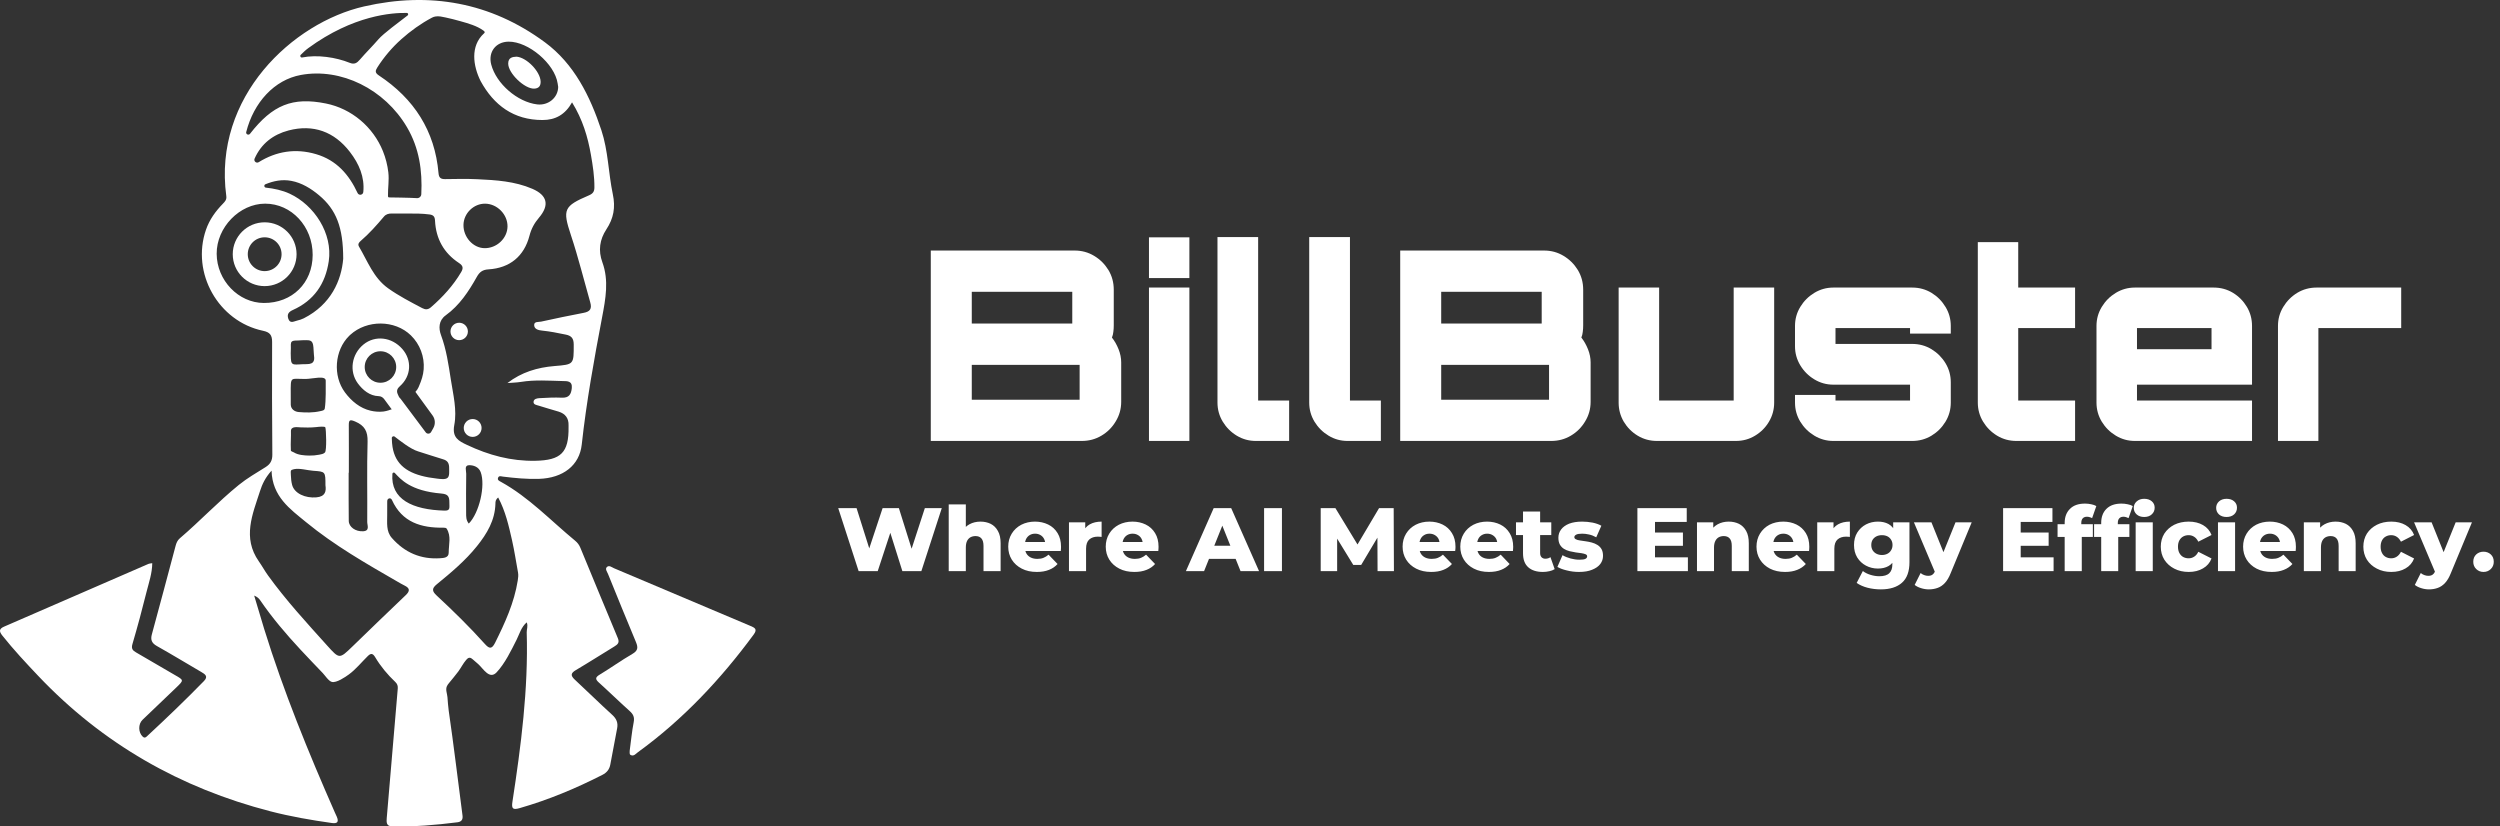 <svg width="121" height="40" viewBox="0 0 121 40" fill="none" xmlns="http://www.w3.org/2000/svg">
<rect x="0" y="0" width="121" height="40" fill="#333333" stroke="none"/>
<g clip-path="url(#clip0_2_1077)">
<path d="M29.632 34.599C29.017 34.041 28.426 33.456 27.817 32.892C27.604 32.693 27.626 32.578 27.874 32.431C28.5 32.062 29.112 31.669 29.732 31.292C29.89 31.195 29.996 31.109 29.905 30.891C29.293 29.432 28.693 27.97 28.088 26.508C28.033 26.375 27.952 26.265 27.837 26.171C26.657 25.199 25.603 24.07 24.246 23.322C24.169 23.28 24.063 23.239 24.106 23.125C24.15 23.009 24.254 23.057 24.342 23.068C24.922 23.139 25.501 23.195 26.087 23.177C27.257 23.139 28.046 22.523 28.156 21.52C28.383 19.445 28.754 17.394 29.144 15.344C29.311 14.464 29.477 13.575 29.155 12.696C28.945 12.123 29.026 11.592 29.347 11.103C29.698 10.569 29.798 10.045 29.659 9.393C29.444 8.37 29.44 7.305 29.106 6.3C28.557 4.648 27.791 3.092 26.37 2.044C23.748 0.112 20.797 -0.413 17.623 0.311C14.183 1.095 10.3 4.671 10.953 9.492C10.976 9.664 10.891 9.754 10.789 9.859C10.432 10.225 10.138 10.63 9.969 11.12C9.247 13.21 10.564 15.556 12.732 16.01C13.06 16.079 13.172 16.216 13.17 16.552C13.16 18.369 13.167 20.186 13.181 22.004C13.183 22.284 13.088 22.462 12.853 22.609C12.415 22.885 11.963 23.142 11.558 23.471C10.56 24.282 9.679 25.222 8.701 26.056C8.587 26.154 8.535 26.281 8.498 26.422C8.119 27.849 7.739 29.275 7.351 30.699C7.277 30.967 7.344 31.127 7.59 31.266C8.314 31.673 9.024 32.105 9.74 32.523C9.926 32.631 10.091 32.737 9.873 32.961C8.985 33.872 8.067 34.752 7.134 35.617C7.072 35.674 7.009 35.749 6.905 35.651C6.692 35.45 6.679 35.05 6.9 34.837C7.442 34.316 7.989 33.799 8.531 33.277C8.905 32.917 8.901 32.921 8.467 32.673C7.837 32.311 7.213 31.939 6.584 31.576C6.423 31.483 6.344 31.396 6.409 31.176C6.657 30.331 6.886 29.481 7.098 28.627C7.21 28.183 7.365 27.743 7.369 27.258C7.289 27.272 7.235 27.271 7.189 27.291C4.859 28.304 2.531 29.319 0.2 30.328C-0.07 30.444 -0.035 30.576 0.117 30.766C0.659 31.447 1.252 32.082 1.85 32.713C4.959 35.993 8.726 38.141 13.09 39.268C14.069 39.521 15.063 39.693 16.064 39.834C16.326 39.87 16.408 39.781 16.303 39.534C16.272 39.462 16.238 39.393 16.206 39.321C14.927 36.412 13.725 33.474 12.784 30.435C12.619 29.9 12.462 29.362 12.302 28.826C12.438 28.881 12.527 28.956 12.591 29.05C13.173 29.902 13.842 30.686 14.543 31.441C14.899 31.824 15.261 32.2 15.622 32.577C15.728 32.688 15.906 32.966 16.061 33.005C16.286 33.06 16.703 32.775 16.884 32.644C17.219 32.401 17.509 32.039 17.805 31.75C17.95 31.61 18.043 31.616 18.158 31.807C18.424 32.254 18.757 32.653 19.136 33.011C19.23 33.1 19.262 33.199 19.252 33.324C19.136 34.679 19.021 36.035 18.906 37.392C18.844 38.127 18.777 38.863 18.718 39.599C18.704 39.781 18.693 39.988 18.963 39.995C20.029 40.023 21.088 39.932 22.143 39.798C22.329 39.774 22.412 39.671 22.386 39.474C22.164 37.78 21.963 36.083 21.717 34.393C21.686 34.175 21.675 33.96 21.657 33.743C21.643 33.573 21.555 33.387 21.628 33.216C21.651 33.161 21.689 33.114 21.726 33.067C21.878 32.876 22.04 32.694 22.184 32.497C22.318 32.314 22.414 32.112 22.565 31.937C22.607 31.889 22.657 31.838 22.721 31.835C22.785 31.832 22.84 31.877 22.887 31.918C22.974 31.994 23.063 32.068 23.149 32.145C23.398 32.37 23.69 32.905 24.034 32.543C24.439 32.114 24.744 31.479 25.006 30.957C25.145 30.679 25.225 30.353 25.494 30.122C25.568 30.305 25.488 30.453 25.493 30.604C25.574 33.364 25.218 36.086 24.802 38.804C24.75 39.142 24.821 39.209 25.156 39.112C26.543 38.713 27.869 38.161 29.155 37.504C29.369 37.395 29.495 37.24 29.539 37.004C29.645 36.419 29.758 35.834 29.87 35.249C29.92 34.984 29.839 34.787 29.632 34.599ZM24.611 2.016C25.575 2.004 26.847 3.086 26.99 4.037C26.999 4.101 27.009 4.165 27.016 4.208C27.008 4.732 26.534 5.116 26 5.053C25.044 4.94 24.017 4.05 23.775 3.123C23.618 2.52 23.993 2.025 24.611 2.016ZM20.907 0.855C20.962 0.825 21.018 0.807 21.074 0.798C21.235 0.77 21.397 0.809 21.563 0.845C21.801 0.897 22.037 0.955 22.27 1.022C22.651 1.13 23.081 1.246 23.405 1.484C23.435 1.506 23.468 1.538 23.457 1.574C23.453 1.591 23.439 1.605 23.425 1.616C22.753 2.228 22.895 3.191 23.262 3.924C23.902 5.094 24.86 5.809 26.255 5.809C26.882 5.81 27.352 5.55 27.687 4.954C28.2 5.784 28.449 6.624 28.601 7.495C28.692 8.017 28.774 8.542 28.769 9.077C28.767 9.273 28.695 9.373 28.511 9.452C27.284 9.979 27.218 10.13 27.633 11.383C27.989 12.453 28.258 13.547 28.567 14.631C28.658 14.95 28.558 15.084 28.246 15.142C27.56 15.272 26.875 15.416 26.192 15.566C26.069 15.594 25.847 15.547 25.854 15.739C25.86 15.936 26.069 15.985 26.238 16.001C26.625 16.04 27.004 16.116 27.385 16.195C27.654 16.25 27.767 16.374 27.768 16.67C27.77 17.645 27.782 17.639 26.833 17.717C26.012 17.785 25.242 18.012 24.56 18.54C24.781 18.522 25.004 18.519 25.221 18.483C25.893 18.375 26.568 18.426 27.241 18.443C27.437 18.448 27.71 18.424 27.675 18.783C27.644 19.085 27.542 19.262 27.196 19.248C26.833 19.231 26.469 19.251 26.107 19.271C25.997 19.277 25.843 19.303 25.825 19.434C25.803 19.587 25.97 19.6 26.07 19.633C26.389 19.738 26.716 19.823 27.038 19.923C27.361 20.023 27.531 20.242 27.518 20.589C27.517 20.615 27.518 20.64 27.518 20.667C27.535 21.908 27.152 22.278 25.906 22.302C24.736 22.325 23.649 22.029 22.605 21.535C22.208 21.348 21.871 21.183 21.987 20.573C22.125 19.85 21.934 19.103 21.821 18.374C21.708 17.647 21.605 16.919 21.344 16.217C21.227 15.901 21.223 15.515 21.571 15.263C22.241 14.779 22.682 14.107 23.077 13.403C23.21 13.165 23.354 13.055 23.644 13.037C24.674 12.973 25.365 12.406 25.625 11.415C25.712 11.076 25.863 10.798 26.086 10.537C26.603 9.93 26.496 9.453 25.763 9.137C24.915 8.772 24.004 8.716 23.098 8.674C22.58 8.649 22.06 8.662 21.541 8.669C21.336 8.671 21.244 8.608 21.225 8.385C21.049 6.329 20.037 4.776 18.336 3.65C18.137 3.519 18.163 3.42 18.271 3.251C18.591 2.751 18.978 2.296 19.421 1.9C19.868 1.5 20.376 1.136 20.907 0.855ZM22.697 22.516C22.911 22.509 23.171 22.596 23.265 22.85C23.506 23.496 23.2 24.823 22.689 25.342C22.555 25.175 22.561 25.004 22.561 24.836C22.559 24.201 22.552 23.565 22.565 22.93C22.568 22.784 22.458 22.525 22.697 22.516ZM16.882 20.586C16.879 20.325 16.933 20.292 17.191 20.402C17.645 20.595 17.805 20.874 17.791 21.377C17.753 22.672 17.785 23.968 17.774 25.264C17.772 25.422 17.911 25.692 17.579 25.713C17.209 25.737 16.884 25.506 16.88 25.212C16.871 24.512 16.875 23.812 16.874 23.113C16.873 23.035 16.874 22.957 16.874 22.88H16.884C16.884 22.115 16.888 21.351 16.882 20.586ZM16.695 18.991C16.102 18.192 16.189 16.957 16.898 16.257C16.917 16.239 16.935 16.221 16.955 16.203C17.756 15.474 19.105 15.472 19.887 16.232C20.326 16.66 20.553 17.264 20.506 17.875C20.484 18.161 20.398 18.415 20.286 18.674C20.283 18.682 20.279 18.691 20.276 18.699C20.268 18.718 20.26 18.736 20.251 18.755C20.219 18.829 20.172 18.895 20.117 18.953L20.116 18.953L20.107 18.968L20.937 20.109C21.069 20.289 21.082 20.531 20.97 20.725L20.864 20.912C20.808 21.007 20.672 21.016 20.606 20.927L19.389 19.301C19.317 19.245 19.275 19.141 19.243 19.059C19.183 18.91 19.234 18.797 19.352 18.694C19.909 18.202 19.947 17.433 19.472 16.891C18.964 16.309 18.153 16.215 17.592 16.674C17.013 17.147 16.89 17.973 17.319 18.556C17.552 18.87 17.89 19.164 18.331 19.174C18.435 19.176 18.531 19.231 18.592 19.315L18.961 19.815C18.954 19.806 18.824 19.856 18.81 19.86C18.727 19.884 18.647 19.907 18.56 19.918C18.353 19.942 18.141 19.925 17.938 19.878C17.422 19.759 17.006 19.41 16.695 18.991ZM15.729 21.898C15.659 21.975 15.544 21.988 15.448 22.008C15.288 22.039 15.124 22.054 14.962 22.05C14.729 22.045 14.427 22.026 14.222 21.895C14.186 21.87 14.078 21.849 14.078 21.803C14.072 21.623 14.067 21.413 14.078 21.234C14.084 21.143 14.083 20.987 14.081 20.867C14.078 20.616 14.398 20.679 14.555 20.685C14.669 20.689 14.782 20.692 14.896 20.692C15.03 20.692 15.165 20.686 15.298 20.672C15.416 20.658 15.722 20.623 15.747 20.686C15.784 20.784 15.821 21.795 15.729 21.898ZM15.315 24.072C14.77 24.12 14.248 23.879 14.139 23.472C14.098 23.315 14.083 23.155 14.078 22.994C14.072 22.778 14.043 22.749 14.231 22.708C14.5 22.649 14.888 22.767 15.164 22.786C15.752 22.826 15.752 22.826 15.752 23.487C15.793 23.765 15.756 24.032 15.315 24.072ZM14.81 18.341C15.127 18.336 15.765 18.156 15.765 18.422C15.765 18.703 15.78 19.394 15.72 19.767C15.704 19.87 15.585 19.88 15.498 19.9C15.153 19.98 14.804 19.973 14.458 19.943C14.257 19.926 14.077 19.799 14.073 19.583C14.07 19.415 14.072 19.247 14.072 19.079C14.068 18.163 14.043 18.352 14.81 18.341ZM14.125 16.532C14.201 16.469 14.341 16.485 14.433 16.479C14.565 16.471 14.697 16.462 14.83 16.464C14.902 16.465 14.986 16.467 15.05 16.506C15.118 16.549 15.142 16.63 15.156 16.705C15.184 16.852 15.173 17.003 15.192 17.151C15.223 17.384 15.253 17.628 14.839 17.625C14.265 17.622 14.097 17.752 14.078 17.357C14.07 17.183 14.067 17.019 14.078 16.845C14.084 16.758 14.05 16.594 14.125 16.532ZM14.703 15.406C14.6 15.458 14.486 15.492 14.373 15.519C14.22 15.555 14.039 15.679 13.953 15.424C13.882 15.21 13.973 15.094 14.173 15.004C15.195 14.546 15.75 13.739 15.912 12.643C16.11 11.306 15.216 9.93 14.021 9.375C13.667 9.21 13.265 9.124 12.869 9.082C12.782 9.072 12.765 8.951 12.846 8.918C13.245 8.755 13.655 8.671 14.098 8.754C14.602 8.847 15.05 9.123 15.438 9.447C16.275 10.145 16.611 11.002 16.611 12.528C16.522 13.571 16.027 14.735 14.703 15.406ZM21.66 23.129C21.555 23.22 21.313 23.183 21.163 23.166C20.017 23.04 19.318 22.686 19.07 21.933C19.013 21.757 18.972 21.556 18.963 21.204C18.961 21.132 19.044 21.088 19.102 21.133C19.348 21.32 19.863 21.735 20.234 21.846C20.641 21.968 21.04 22.112 21.448 22.23C21.683 22.297 21.743 22.445 21.739 22.673C21.737 22.822 21.766 23.039 21.66 23.129ZM21.749 24.307C21.748 24.577 21.806 24.723 21.512 24.714C19.965 24.671 18.895 24.169 18.992 22.933C18.997 22.874 19.07 22.848 19.109 22.892C19.388 23.193 19.864 23.763 21.358 23.887C21.675 23.913 21.75 24.023 21.749 24.307ZM18.414 18.525C17.993 18.525 17.652 18.184 17.652 17.763C17.652 17.342 17.993 17.001 18.414 17.001C18.834 17.001 19.176 17.342 19.176 17.763C19.176 18.184 18.834 18.525 18.414 18.525ZM17.584 9.293C17.57 9.442 17.37 9.477 17.306 9.341C16.894 8.457 16.295 7.754 15.297 7.461C14.306 7.169 13.378 7.319 12.522 7.849C12.408 7.92 12.268 7.802 12.322 7.678C12.638 6.962 13.21 6.512 13.969 6.313C15.162 6.002 16.178 6.37 16.934 7.352C17.383 7.934 17.654 8.571 17.584 9.293ZM18.582 10.484C18.685 10.362 18.816 10.333 18.965 10.334C19.212 10.337 19.458 10.335 19.704 10.335C20.067 10.334 20.43 10.331 20.792 10.38C20.985 10.407 21.046 10.492 21.055 10.682C21.098 11.555 21.481 12.247 22.213 12.728C22.415 12.86 22.433 12.978 22.32 13.17C21.934 13.825 21.428 14.376 20.857 14.872C20.72 14.992 20.591 14.995 20.432 14.911C19.87 14.615 19.305 14.323 18.786 13.954C18.076 13.448 17.793 12.643 17.374 11.934C17.307 11.819 17.374 11.732 17.455 11.663C17.87 11.307 18.231 10.9 18.582 10.484ZM18.741 24.296C18.742 24.233 18.742 24.163 18.813 24.13C18.891 24.093 18.946 24.146 18.972 24.202C19.464 25.286 20.39 25.555 21.47 25.54C21.52 25.539 21.594 25.549 21.615 25.581C21.851 25.95 21.716 26.357 21.717 26.748C21.718 26.994 21.486 27.006 21.311 27.018C20.367 27.083 19.585 26.743 18.964 26.035C18.681 25.714 18.743 25.306 18.74 24.919C18.74 24.711 18.739 24.504 18.741 24.296ZM22.432 10.883C22.442 10.323 22.928 9.85 23.485 9.858C24.067 9.865 24.571 10.382 24.564 10.961C24.557 11.539 24.035 12.026 23.44 12.011C22.892 11.997 22.422 11.473 22.432 10.883ZM14.556 2.654C14.668 2.546 14.782 2.43 14.915 2.333C17.106 0.729 18.991 0.613 19.69 0.626C19.753 0.626 19.78 0.707 19.73 0.746C19.324 1.061 18.557 1.62 18.313 1.905C18.025 2.24 17.707 2.55 17.418 2.886C17.275 3.054 17.15 3.131 16.924 3.04C16.266 2.774 15.355 2.635 14.622 2.782C14.55 2.798 14.503 2.706 14.556 2.654ZM11.917 6.39C12.28 4.958 13.277 3.864 14.562 3.628C16.501 3.272 18.617 4.309 19.702 6.164C20.293 7.173 20.447 8.261 20.391 9.4C20.385 9.512 20.29 9.597 20.18 9.59C19.791 9.565 18.958 9.557 18.845 9.555C18.83 9.555 18.813 9.554 18.801 9.545C18.78 9.531 18.778 9.502 18.778 9.477C18.771 9.093 18.84 8.73 18.795 8.34C18.754 7.989 18.666 7.644 18.534 7.317C18.059 6.142 17.019 5.26 15.774 5.009C14.16 4.684 13.193 5.074 12.101 6.475L12.098 6.478C12.029 6.563 11.889 6.496 11.917 6.39ZM12.77 14.664C11.54 14.66 10.494 13.569 10.487 12.284C10.479 11.01 11.595 9.857 12.834 9.857C14.11 9.857 15.136 10.963 15.133 12.337C15.13 13.699 14.144 14.67 12.77 14.664ZM19.637 28.806C18.772 29.629 17.915 30.46 17.057 31.291C16.424 31.903 16.428 31.903 15.833 31.243C14.843 30.143 13.841 29.055 12.973 27.853C12.814 27.633 12.684 27.392 12.527 27.169C11.722 26.021 12.223 24.892 12.585 23.768C12.689 23.443 12.834 23.122 13.143 22.779C13.179 24.038 14.04 24.637 14.812 25.271C16.179 26.395 17.714 27.273 19.242 28.154C19.355 28.219 19.466 28.285 19.583 28.342C19.846 28.47 19.845 28.608 19.637 28.806ZM25.059 28.098C24.888 29.175 24.441 30.148 23.961 31.113C23.801 31.432 23.678 31.402 23.467 31.167C22.732 30.346 21.943 29.575 21.136 28.825C20.912 28.617 20.887 28.485 21.142 28.278C21.834 27.712 22.52 27.138 23.085 26.434C23.573 25.826 23.959 25.18 23.979 24.372C23.981 24.284 23.977 24.188 24.112 24.079C24.466 24.743 24.624 25.449 24.783 26.151C24.899 26.667 24.978 27.193 25.073 27.714C25.096 27.843 25.079 27.967 25.059 28.098Z" fill="white"/>
<path d="M36.308 30.289C34.11 29.363 31.915 28.431 29.718 27.503C29.606 27.456 29.476 27.332 29.366 27.453C29.281 27.547 29.384 27.673 29.426 27.776C29.875 28.88 30.322 29.985 30.783 31.084C30.89 31.341 30.876 31.494 30.608 31.649C30.071 31.961 29.564 32.327 29.032 32.648C28.806 32.783 28.802 32.871 28.992 33.041C29.493 33.492 29.974 33.965 30.477 34.415C30.649 34.569 30.718 34.713 30.671 34.953C30.582 35.41 30.54 35.875 30.477 36.337C30.483 36.411 30.448 36.51 30.533 36.547C30.682 36.613 30.772 36.482 30.871 36.41C33.055 34.826 34.877 32.885 36.473 30.719C36.679 30.443 36.526 30.382 36.308 30.289Z" fill="white"/>
<path d="M25.853 4.29C26.087 4.281 26.176 4.148 26.166 3.936C26.142 3.457 25.498 2.789 25.007 2.743C24.802 2.75 24.599 2.787 24.597 3.074C24.593 3.543 25.388 4.306 25.853 4.29Z" fill="white"/>
<path d="M22.646 16.043C22.646 15.81 22.457 15.621 22.224 15.621C21.991 15.621 21.803 15.81 21.803 16.043C21.803 16.275 21.991 16.464 22.224 16.464C22.457 16.464 22.646 16.275 22.646 16.043Z" fill="white"/>
<path d="M22.877 21.146C23.116 21.146 23.309 20.952 23.309 20.714C23.309 20.475 23.116 20.281 22.877 20.281C22.638 20.281 22.445 20.475 22.445 20.714C22.445 20.952 22.638 21.146 22.877 21.146Z" fill="white"/>
<path d="M12.809 10.76C11.957 10.76 11.265 11.451 11.265 12.304C11.265 13.157 11.957 13.848 12.809 13.848C13.662 13.848 14.354 13.157 14.354 12.304C14.354 11.451 13.662 10.76 12.809 10.76ZM12.809 13.122C12.358 13.122 11.992 12.756 11.992 12.304C11.992 11.852 12.358 11.486 12.809 11.486C13.262 11.486 13.628 11.852 13.628 12.304C13.628 12.756 13.262 13.122 12.809 13.122Z" fill="white"/>
</g>
<g clip-path="url(#clip1_2_1077)">
<path d="M42.482 27.642H41.558L40.57 24.594H41.458L42.29 27.234H41.842L42.718 24.594H43.506L44.334 27.234H43.902L44.762 24.594H45.582L44.594 27.642H43.674L42.97 25.402H43.218L42.482 27.642ZM46.746 27.642H45.918V24.414H46.746V25.954L46.554 25.758C46.642 25.587 46.765 25.459 46.922 25.374C47.08 25.289 47.257 25.246 47.454 25.246C47.636 25.246 47.801 25.282 47.95 25.354C48.097 25.429 48.213 25.543 48.298 25.698C48.386 25.85 48.43 26.049 48.43 26.294V27.642H47.602V26.426C47.602 26.258 47.568 26.135 47.498 26.058C47.432 25.983 47.337 25.946 47.214 25.946C47.126 25.946 47.046 25.965 46.974 26.002C46.902 26.042 46.846 26.102 46.806 26.182C46.766 26.265 46.746 26.371 46.746 26.502V27.642ZM50.182 27.682C49.902 27.682 49.66 27.629 49.454 27.522C49.246 27.415 49.085 27.27 48.97 27.086C48.856 26.902 48.798 26.693 48.798 26.458C48.798 26.223 48.854 26.014 48.966 25.83C49.078 25.646 49.233 25.502 49.43 25.398C49.628 25.297 49.849 25.246 50.094 25.246C50.326 25.246 50.538 25.293 50.73 25.386C50.922 25.479 51.074 25.618 51.186 25.802C51.298 25.983 51.354 26.205 51.354 26.466C51.354 26.495 51.353 26.529 51.35 26.566C51.348 26.603 51.345 26.638 51.342 26.67H49.478V26.234H50.902L50.59 26.358C50.593 26.251 50.573 26.158 50.53 26.078C50.49 26.001 50.433 25.941 50.358 25.898C50.284 25.853 50.197 25.83 50.098 25.83C50 25.83 49.913 25.853 49.838 25.898C49.766 25.941 49.709 26.002 49.666 26.082C49.626 26.162 49.606 26.255 49.606 26.362V26.49C49.606 26.605 49.63 26.705 49.678 26.79C49.726 26.873 49.796 26.937 49.886 26.982C49.977 27.027 50.084 27.05 50.206 27.05C50.324 27.05 50.424 27.033 50.506 26.998C50.589 26.966 50.67 26.915 50.75 26.846L51.186 27.298C51.074 27.423 50.936 27.518 50.77 27.582C50.605 27.649 50.409 27.682 50.182 27.682ZM52.566 27.642H51.738V25.282H52.526V25.97L52.41 25.774C52.48 25.598 52.592 25.466 52.746 25.378C52.904 25.29 53.094 25.246 53.318 25.246V25.986C53.281 25.981 53.248 25.978 53.218 25.978C53.192 25.975 53.162 25.974 53.13 25.974C52.962 25.974 52.826 26.019 52.722 26.11C52.618 26.203 52.566 26.353 52.566 26.558V27.642ZM54.902 27.682C54.622 27.682 54.38 27.629 54.174 27.522C53.966 27.415 53.805 27.27 53.69 27.086C53.576 26.902 53.518 26.693 53.518 26.458C53.518 26.223 53.574 26.014 53.686 25.83C53.798 25.646 53.953 25.502 54.15 25.398C54.348 25.297 54.569 25.246 54.814 25.246C55.046 25.246 55.258 25.293 55.45 25.386C55.642 25.479 55.794 25.618 55.906 25.802C56.018 25.983 56.074 26.205 56.074 26.466C56.074 26.495 56.073 26.529 56.07 26.566C56.068 26.603 56.065 26.638 56.062 26.67H54.198V26.234H55.622L55.31 26.358C55.313 26.251 55.293 26.158 55.25 26.078C55.21 26.001 55.153 25.941 55.078 25.898C55.004 25.853 54.917 25.83 54.818 25.83C54.72 25.83 54.633 25.853 54.558 25.898C54.486 25.941 54.429 26.002 54.386 26.082C54.346 26.162 54.326 26.255 54.326 26.362V26.49C54.326 26.605 54.35 26.705 54.398 26.79C54.446 26.873 54.516 26.937 54.606 26.982C54.697 27.027 54.804 27.05 54.926 27.05C55.044 27.05 55.144 27.033 55.226 26.998C55.309 26.966 55.39 26.915 55.47 26.846L55.906 27.298C55.794 27.423 55.656 27.518 55.49 27.582C55.325 27.649 55.129 27.682 54.902 27.682ZM58.278 27.642H57.398L58.742 24.594H59.59L60.938 27.642H60.042L58.99 25.018H59.33L58.278 27.642ZM60.066 27.05H58.134L58.354 26.414H59.842L60.066 27.05ZM62.046 27.642H61.182V24.594H62.046V27.642ZM64.718 27.642H63.922V24.594H64.634L65.894 26.666H65.518L66.746 24.594H67.454L67.466 27.642H66.674L66.666 25.802H66.798L65.882 27.342H65.498L64.554 25.802H64.718V27.642ZM69.27 27.682C68.993 27.682 68.75 27.629 68.542 27.522C68.334 27.415 68.173 27.27 68.058 27.086C67.944 26.902 67.886 26.693 67.886 26.458C67.886 26.223 67.942 26.014 68.054 25.83C68.166 25.646 68.321 25.502 68.518 25.398C68.716 25.297 68.937 25.246 69.182 25.246C69.414 25.246 69.626 25.293 69.818 25.386C70.01 25.479 70.162 25.618 70.274 25.802C70.389 25.983 70.446 26.205 70.446 26.466C70.446 26.495 70.445 26.529 70.442 26.566C70.437 26.603 70.433 26.638 70.43 26.67H68.566V26.234H69.99L69.678 26.358C69.681 26.251 69.662 26.158 69.622 26.078C69.58 26.001 69.521 25.941 69.446 25.898C69.372 25.853 69.285 25.83 69.186 25.83C69.088 25.83 69.002 25.853 68.93 25.898C68.856 25.941 68.798 26.002 68.758 26.082C68.716 26.162 68.694 26.255 68.694 26.362V26.49C68.694 26.605 68.718 26.705 68.766 26.79C68.814 26.873 68.884 26.937 68.974 26.982C69.065 27.027 69.172 27.05 69.294 27.05C69.412 27.05 69.512 27.033 69.594 26.998C69.677 26.966 69.758 26.915 69.838 26.846L70.274 27.298C70.162 27.423 70.024 27.518 69.858 27.582C69.693 27.649 69.497 27.682 69.27 27.682ZM72.062 27.682C71.785 27.682 71.542 27.629 71.334 27.522C71.126 27.415 70.965 27.27 70.85 27.086C70.736 26.902 70.678 26.693 70.678 26.458C70.678 26.223 70.734 26.014 70.846 25.83C70.958 25.646 71.113 25.502 71.31 25.398C71.508 25.297 71.729 25.246 71.974 25.246C72.206 25.246 72.418 25.293 72.61 25.386C72.802 25.479 72.954 25.618 73.066 25.802C73.181 25.983 73.238 26.205 73.238 26.466C73.238 26.495 73.237 26.529 73.234 26.566C73.232 26.603 73.229 26.638 73.226 26.67H71.358V26.234H72.786L72.47 26.358C72.473 26.251 72.454 26.158 72.414 26.078C72.372 26.001 72.313 25.941 72.238 25.898C72.164 25.853 72.077 25.83 71.978 25.83C71.882 25.83 71.797 25.853 71.722 25.898C71.648 25.941 71.59 26.002 71.55 26.082C71.51 26.162 71.49 26.255 71.49 26.362V26.49C71.49 26.605 71.514 26.705 71.562 26.79C71.608 26.873 71.676 26.937 71.766 26.982C71.857 27.027 71.965 27.05 72.09 27.05C72.205 27.05 72.304 27.033 72.386 26.998C72.469 26.966 72.552 26.915 72.634 26.846L73.066 27.298C72.954 27.423 72.816 27.518 72.65 27.582C72.485 27.649 72.289 27.682 72.062 27.682ZM74.674 27.682C74.373 27.682 74.138 27.607 73.97 27.458C73.8 27.309 73.714 27.082 73.714 26.778V24.758H74.542V26.77C74.542 26.855 74.565 26.922 74.61 26.97C74.658 27.018 74.718 27.042 74.79 27.042C74.889 27.042 74.973 27.017 75.042 26.966L75.246 27.546C75.177 27.591 75.092 27.625 74.99 27.646C74.889 27.67 74.784 27.682 74.674 27.682ZM75.082 25.898H73.374V25.282H75.082V25.898ZM76.422 27.682C76.222 27.682 76.028 27.658 75.838 27.61C75.646 27.565 75.493 27.507 75.378 27.438L75.626 26.87C75.736 26.937 75.865 26.99 76.014 27.03C76.161 27.07 76.305 27.09 76.446 27.09C76.588 27.09 76.685 27.075 76.738 27.046C76.792 27.017 76.818 26.977 76.818 26.926C76.818 26.881 76.793 26.847 76.742 26.826C76.692 26.805 76.625 26.787 76.542 26.774C76.46 26.763 76.369 26.751 76.27 26.738C76.172 26.722 76.072 26.702 75.97 26.678C75.872 26.654 75.781 26.617 75.698 26.566C75.616 26.515 75.549 26.446 75.498 26.358C75.45 26.27 75.426 26.159 75.426 26.026C75.426 25.877 75.47 25.743 75.558 25.626C75.646 25.509 75.776 25.415 75.946 25.346C76.12 25.279 76.329 25.246 76.574 25.246C76.74 25.246 76.908 25.262 77.078 25.294C77.246 25.329 77.389 25.379 77.506 25.446L77.258 26.006C77.141 25.939 77.025 25.894 76.91 25.87C76.793 25.843 76.682 25.83 76.578 25.83C76.44 25.83 76.342 25.846 76.286 25.878C76.228 25.91 76.198 25.95 76.198 25.998C76.198 26.043 76.224 26.078 76.274 26.102C76.322 26.129 76.388 26.147 76.47 26.158C76.553 26.171 76.644 26.185 76.742 26.198C76.841 26.211 76.941 26.231 77.042 26.258C77.141 26.285 77.232 26.323 77.314 26.374C77.397 26.425 77.464 26.493 77.514 26.578C77.562 26.663 77.586 26.773 77.586 26.906C77.586 27.05 77.542 27.181 77.454 27.298C77.366 27.413 77.236 27.505 77.062 27.574C76.892 27.646 76.678 27.682 76.422 27.682ZM81.694 27.642H79.25V24.594H81.638V25.262H80.102V26.974H81.694V27.642ZM81.454 26.418H80.042V25.774H81.454V26.418ZM82.958 27.642H82.134V25.282H82.922V25.954L82.77 25.758C82.858 25.587 82.981 25.459 83.138 25.374C83.296 25.289 83.473 25.246 83.67 25.246C83.852 25.246 84.017 25.282 84.166 25.354C84.313 25.429 84.429 25.543 84.514 25.698C84.6 25.85 84.642 26.049 84.642 26.294V27.642H83.818V26.426C83.818 26.258 83.784 26.135 83.714 26.058C83.648 25.983 83.553 25.946 83.43 25.946C83.342 25.946 83.262 25.965 83.19 26.002C83.118 26.042 83.062 26.102 83.022 26.182C82.98 26.265 82.958 26.371 82.958 26.502V27.642ZM86.398 27.682C86.118 27.682 85.874 27.629 85.666 27.522C85.461 27.415 85.301 27.27 85.186 27.086C85.072 26.902 85.014 26.693 85.014 26.458C85.014 26.223 85.07 26.014 85.182 25.83C85.294 25.646 85.448 25.502 85.642 25.398C85.84 25.297 86.062 25.246 86.31 25.246C86.542 25.246 86.754 25.293 86.946 25.386C87.136 25.479 87.288 25.618 87.402 25.802C87.514 25.983 87.57 26.205 87.57 26.466C87.57 26.495 87.569 26.529 87.566 26.566C87.564 26.603 87.561 26.638 87.558 26.67H85.69V26.234H87.118L86.806 26.358C86.809 26.251 86.789 26.158 86.746 26.078C86.704 26.001 86.646 25.941 86.574 25.898C86.5 25.853 86.413 25.83 86.314 25.83C86.216 25.83 86.129 25.853 86.054 25.898C85.982 25.941 85.925 26.002 85.882 26.082C85.842 26.162 85.822 26.255 85.822 26.362V26.49C85.822 26.605 85.846 26.705 85.894 26.79C85.942 26.873 86.012 26.937 86.102 26.982C86.19 27.027 86.297 27.05 86.422 27.05C86.54 27.05 86.64 27.033 86.722 26.998C86.805 26.966 86.886 26.915 86.966 26.846L87.402 27.298C87.288 27.423 87.148 27.518 86.982 27.582C86.817 27.649 86.622 27.682 86.398 27.682ZM88.782 27.642H87.954V25.282H88.742V25.97L88.622 25.774C88.694 25.598 88.808 25.466 88.962 25.378C89.12 25.29 89.31 25.246 89.534 25.246V25.986C89.497 25.981 89.464 25.978 89.434 25.978C89.408 25.975 89.378 25.974 89.346 25.974C89.178 25.974 89.042 26.019 88.938 26.11C88.834 26.203 88.782 26.353 88.782 26.558V27.642ZM91.034 28.526C90.808 28.526 90.592 28.499 90.386 28.446C90.184 28.393 90.009 28.315 89.862 28.214L90.162 27.638C90.261 27.715 90.384 27.777 90.53 27.822C90.677 27.867 90.82 27.89 90.958 27.89C91.182 27.89 91.344 27.841 91.442 27.742C91.541 27.646 91.59 27.505 91.59 27.318V27.042L91.634 26.378L91.63 25.714V25.282H92.418V27.21C92.418 27.658 92.298 27.989 92.058 28.202C91.816 28.418 91.474 28.526 91.034 28.526ZM90.89 27.518C90.682 27.518 90.49 27.471 90.314 27.378C90.138 27.285 89.997 27.153 89.89 26.982C89.786 26.811 89.734 26.61 89.734 26.378C89.734 26.146 89.786 25.946 89.89 25.778C89.997 25.607 90.138 25.475 90.314 25.382C90.49 25.291 90.682 25.246 90.89 25.246C91.09 25.246 91.261 25.285 91.402 25.362C91.546 25.442 91.654 25.566 91.726 25.734C91.801 25.902 91.838 26.117 91.838 26.378C91.838 26.639 91.801 26.854 91.726 27.022C91.654 27.19 91.546 27.315 91.402 27.398C91.261 27.478 91.09 27.518 90.89 27.518ZM91.086 26.862C91.185 26.862 91.273 26.842 91.35 26.802C91.428 26.762 91.488 26.705 91.53 26.63C91.576 26.558 91.598 26.474 91.598 26.378C91.598 26.282 91.576 26.198 91.53 26.126C91.488 26.054 91.428 25.998 91.35 25.958C91.273 25.921 91.185 25.902 91.086 25.902C90.988 25.902 90.9 25.921 90.822 25.958C90.742 25.998 90.68 26.054 90.634 26.126C90.592 26.198 90.57 26.282 90.57 26.378C90.57 26.474 90.592 26.558 90.634 26.63C90.68 26.705 90.742 26.762 90.822 26.802C90.9 26.842 90.988 26.862 91.086 26.862ZM93.354 28.526C93.229 28.526 93.104 28.506 92.978 28.466C92.85 28.426 92.748 28.374 92.67 28.31L92.958 27.734C93.006 27.777 93.064 27.81 93.13 27.834C93.194 27.858 93.258 27.87 93.322 27.87C93.413 27.87 93.484 27.85 93.534 27.81C93.588 27.77 93.633 27.706 93.67 27.618L93.778 27.346L93.846 27.262L94.646 25.282H95.43L94.414 27.738C94.334 27.941 94.241 28.099 94.134 28.214C94.028 28.329 93.91 28.409 93.782 28.454C93.652 28.502 93.509 28.526 93.354 28.526ZM94.25 27.19L93.674 27.742L92.634 25.282H93.482L94.25 27.19ZM99.394 27.642H96.95V24.594H99.338V25.262H97.802V26.974H99.394V27.642ZM99.154 26.418H97.742V25.774H99.154V26.418ZM100.758 27.642H99.93V25.31C99.93 25.025 100.016 24.798 100.186 24.63C100.354 24.459 100.597 24.374 100.914 24.374C101.016 24.374 101.116 24.385 101.214 24.406C101.313 24.425 101.396 24.454 101.462 24.494L101.258 25.078C101.224 25.059 101.184 25.043 101.138 25.03C101.096 25.017 101.053 25.01 101.01 25.01C100.922 25.01 100.854 25.035 100.806 25.086C100.758 25.137 100.734 25.214 100.734 25.318V25.486L100.758 25.83V27.642ZM101.294 25.986H99.586V25.37H101.294V25.986ZM102.522 27.642H101.698V25.31C101.698 25.025 101.782 24.798 101.95 24.63C102.121 24.459 102.364 24.374 102.678 24.374C102.78 24.374 102.88 24.385 102.978 24.406C103.077 24.425 103.16 24.454 103.226 24.494L103.022 25.078C102.988 25.059 102.949 25.043 102.906 25.03C102.864 25.017 102.82 25.01 102.774 25.01C102.689 25.01 102.622 25.035 102.574 25.086C102.526 25.137 102.502 25.214 102.502 25.318V25.486L102.522 25.83V27.642ZM103.062 25.986H101.354V25.37H103.062V25.986ZM104.194 27.642H103.366V25.282H104.194V27.642ZM103.778 25.022C103.629 25.022 103.508 24.981 103.414 24.898C103.321 24.813 103.274 24.707 103.274 24.582C103.274 24.457 103.321 24.353 103.414 24.27C103.508 24.185 103.629 24.142 103.778 24.142C103.93 24.142 104.053 24.182 104.146 24.262C104.24 24.342 104.286 24.445 104.286 24.57C104.286 24.701 104.24 24.809 104.146 24.894C104.056 24.979 103.933 25.022 103.778 25.022ZM105.934 27.682C105.673 27.682 105.44 27.629 105.234 27.522C105.032 27.418 104.872 27.274 104.754 27.09C104.64 26.906 104.582 26.695 104.582 26.458C104.582 26.221 104.64 26.01 104.754 25.826C104.872 25.645 105.032 25.502 105.234 25.398C105.44 25.297 105.673 25.246 105.934 25.246C106.201 25.246 106.432 25.302 106.626 25.414C106.821 25.526 106.958 25.686 107.038 25.894L106.398 26.218C106.345 26.109 106.277 26.029 106.194 25.978C106.114 25.927 106.026 25.902 105.93 25.902C105.834 25.902 105.746 25.923 105.666 25.966C105.589 26.009 105.528 26.071 105.482 26.154C105.437 26.237 105.414 26.338 105.414 26.458C105.414 26.581 105.437 26.683 105.482 26.766C105.528 26.851 105.589 26.915 105.666 26.958C105.746 27.001 105.834 27.022 105.93 27.022C106.026 27.022 106.114 26.997 106.194 26.946C106.277 26.895 106.345 26.815 106.398 26.706L107.038 27.03C106.958 27.238 106.821 27.398 106.626 27.51C106.432 27.625 106.201 27.682 105.934 27.682ZM108.178 27.642H107.35V25.282H108.178V27.642ZM107.766 25.022C107.614 25.022 107.492 24.981 107.398 24.898C107.308 24.813 107.262 24.707 107.262 24.582C107.262 24.457 107.308 24.353 107.398 24.27C107.492 24.185 107.614 24.142 107.766 24.142C107.916 24.142 108.037 24.182 108.13 24.262C108.224 24.342 108.27 24.445 108.27 24.57C108.27 24.701 108.225 24.809 108.134 24.894C108.041 24.979 107.918 25.022 107.766 25.022ZM109.95 27.682C109.67 27.682 109.426 27.629 109.218 27.522C109.013 27.415 108.853 27.27 108.738 27.086C108.624 26.902 108.566 26.693 108.566 26.458C108.566 26.223 108.622 26.014 108.734 25.83C108.846 25.646 109 25.502 109.194 25.398C109.392 25.297 109.614 25.246 109.862 25.246C110.094 25.246 110.306 25.293 110.498 25.386C110.688 25.479 110.84 25.618 110.954 25.802C111.066 25.983 111.122 26.205 111.122 26.466C111.122 26.495 111.121 26.529 111.118 26.566C111.116 26.603 111.113 26.638 111.11 26.67H109.242V26.234H110.67L110.358 26.358C110.361 26.251 110.341 26.158 110.298 26.078C110.256 26.001 110.198 25.941 110.126 25.898C110.052 25.853 109.965 25.83 109.866 25.83C109.768 25.83 109.681 25.853 109.606 25.898C109.534 25.941 109.477 26.002 109.434 26.082C109.394 26.162 109.374 26.255 109.374 26.362V26.49C109.374 26.605 109.398 26.705 109.446 26.79C109.494 26.873 109.564 26.937 109.654 26.982C109.742 27.027 109.849 27.05 109.974 27.05C110.092 27.05 110.192 27.033 110.274 26.998C110.357 26.966 110.438 26.915 110.518 26.846L110.954 27.298C110.84 27.423 110.7 27.518 110.534 27.582C110.369 27.649 110.174 27.682 109.95 27.682ZM112.334 27.642H111.506V25.282H112.294V25.954L112.142 25.758C112.23 25.587 112.353 25.459 112.51 25.374C112.668 25.289 112.845 25.246 113.042 25.246C113.224 25.246 113.389 25.282 113.538 25.354C113.685 25.429 113.801 25.543 113.886 25.698C113.972 25.85 114.014 26.049 114.014 26.294V27.642H113.19V26.426C113.19 26.258 113.156 26.135 113.086 26.058C113.02 25.983 112.925 25.946 112.802 25.946C112.714 25.946 112.634 25.965 112.562 26.002C112.49 26.042 112.434 26.102 112.394 26.182C112.354 26.265 112.334 26.371 112.334 26.502V27.642ZM115.738 27.682C115.477 27.682 115.245 27.629 115.042 27.522C114.837 27.418 114.676 27.274 114.558 27.09C114.444 26.906 114.386 26.695 114.386 26.458C114.386 26.221 114.444 26.01 114.558 25.826C114.676 25.645 114.837 25.502 115.042 25.398C115.245 25.297 115.477 25.246 115.738 25.246C116.005 25.246 116.236 25.302 116.43 25.414C116.625 25.526 116.762 25.686 116.842 25.894L116.206 26.218C116.15 26.109 116.081 26.029 115.998 25.978C115.918 25.927 115.83 25.902 115.734 25.902C115.638 25.902 115.552 25.923 115.474 25.966C115.394 26.009 115.333 26.071 115.29 26.154C115.245 26.237 115.222 26.338 115.222 26.458C115.222 26.581 115.245 26.683 115.29 26.766C115.333 26.851 115.394 26.915 115.474 26.958C115.552 27.001 115.638 27.022 115.734 27.022C115.83 27.022 115.918 26.997 115.998 26.946C116.081 26.895 116.15 26.815 116.206 26.706L116.842 27.03C116.762 27.238 116.625 27.398 116.43 27.51C116.236 27.625 116.005 27.682 115.738 27.682ZM117.562 28.526C117.437 28.526 117.312 28.506 117.186 28.466C117.058 28.426 116.956 28.374 116.878 28.31L117.166 27.734C117.214 27.777 117.272 27.81 117.338 27.834C117.402 27.858 117.466 27.87 117.53 27.87C117.621 27.87 117.692 27.85 117.742 27.81C117.796 27.77 117.841 27.706 117.878 27.618L117.986 27.346L118.054 27.262L118.854 25.282H119.642L118.622 27.738C118.542 27.941 118.449 28.099 118.342 28.214C118.236 28.329 118.118 28.409 117.99 28.454C117.862 28.502 117.72 28.526 117.562 28.526ZM118.458 27.19L117.882 27.742L116.842 25.282H117.69L118.458 27.19ZM120.202 27.682C120.064 27.682 119.946 27.635 119.85 27.542C119.754 27.449 119.706 27.331 119.706 27.19C119.706 27.041 119.754 26.922 119.85 26.834C119.946 26.746 120.064 26.702 120.202 26.702C120.341 26.702 120.458 26.746 120.554 26.834C120.65 26.922 120.698 27.041 120.698 27.19C120.698 27.331 120.65 27.449 120.554 27.542C120.458 27.635 120.341 27.682 120.202 27.682Z" fill="white"/>
</g>
<g clip-path="url(#clip2_2_1077)">
<path d="M45.05 21.342V12.126H52.014C52.356 12.126 52.669 12.211 52.954 12.382C53.24 12.553 53.47 12.781 53.646 13.066C53.82 13.354 53.906 13.673 53.906 14.022V15.75C53.906 15.86 53.9 15.963 53.886 16.062C53.876 16.161 53.853 16.253 53.818 16.338C53.946 16.501 54.053 16.689 54.138 16.902C54.224 17.116 54.266 17.329 54.266 17.542V19.45C54.266 19.791 54.178 20.106 54.002 20.394C53.829 20.685 53.598 20.916 53.31 21.086C53.025 21.257 52.708 21.342 52.358 21.342H45.05ZM47.034 19.346H52.254V17.658H47.034V19.346ZM47.034 15.658H51.898V14.122H47.034V15.658ZM57.566 21.342H55.61V13.918H57.566V21.342ZM57.566 13.458H55.61V11.486H57.566V13.458ZM60.782 21.342C60.449 21.342 60.141 21.257 59.858 21.086C59.578 20.916 59.353 20.69 59.182 20.41C59.012 20.128 58.926 19.82 58.926 19.486V11.474H60.894V19.386H62.394V21.342H60.782ZM65.222 21.342C64.889 21.342 64.582 21.257 64.302 21.086C64.02 20.916 63.793 20.69 63.622 20.41C63.452 20.128 63.366 19.82 63.366 19.486V11.474H65.338V19.386H66.834V21.342H65.222ZM67.77 21.342V12.126H74.734C75.076 12.126 75.389 12.211 75.674 12.382C75.96 12.553 76.19 12.781 76.366 13.066C76.54 13.354 76.626 13.673 76.626 14.022V15.75C76.626 15.86 76.62 15.963 76.606 16.062C76.596 16.161 76.573 16.253 76.538 16.338C76.666 16.501 76.773 16.689 76.858 16.902C76.944 17.116 76.986 17.329 76.986 17.542V19.45C76.986 19.791 76.898 20.106 76.722 20.394C76.549 20.685 76.318 20.916 76.03 21.086C75.745 21.257 75.428 21.342 75.078 21.342H67.77ZM69.754 19.346H74.974V17.658H69.754V19.346ZM69.754 15.658H74.618V14.122H69.754V15.658ZM80.198 21.342C79.857 21.342 79.545 21.257 79.262 21.086C78.982 20.916 78.758 20.69 78.59 20.41C78.425 20.128 78.342 19.82 78.342 19.486V13.918H80.302V19.386H83.91V13.918H85.87V19.486C85.87 19.82 85.786 20.128 85.618 20.41C85.453 20.69 85.229 20.916 84.946 21.086C84.666 21.257 84.356 21.342 84.014 21.342H80.198ZM88.734 21.342C88.404 21.342 88.097 21.257 87.814 21.086C87.532 20.916 87.305 20.69 87.134 20.41C86.964 20.128 86.878 19.82 86.878 19.486V19.114H88.838V19.386H92.446V18.618H88.734C88.404 18.618 88.097 18.533 87.814 18.362C87.532 18.192 87.305 17.965 87.134 17.682C86.964 17.399 86.878 17.093 86.878 16.762V15.774C86.878 15.441 86.964 15.134 87.134 14.854C87.305 14.572 87.532 14.345 87.814 14.174C88.097 14.004 88.404 13.918 88.734 13.918H92.55C92.892 13.918 93.204 14.004 93.486 14.174C93.766 14.345 93.992 14.572 94.162 14.854C94.333 15.134 94.418 15.441 94.418 15.774V16.146H92.446V15.878H88.838V16.646H92.55C92.892 16.646 93.204 16.732 93.486 16.902C93.766 17.073 93.992 17.298 94.162 17.578C94.333 17.861 94.418 18.169 94.418 18.502V19.486C94.418 19.82 94.333 20.128 94.162 20.41C93.992 20.69 93.766 20.916 93.486 21.086C93.204 21.257 92.892 21.342 92.55 21.342H88.734ZM97.594 21.342C97.253 21.342 96.941 21.257 96.658 21.086C96.378 20.916 96.153 20.69 95.982 20.41C95.812 20.128 95.726 19.82 95.726 19.486V11.718H97.682V13.918H100.434V15.878H97.682V19.386H100.434V21.342H97.594ZM103.326 21.342C102.996 21.342 102.689 21.257 102.406 21.086C102.124 20.916 101.897 20.69 101.726 20.41C101.556 20.128 101.47 19.82 101.47 19.486V15.774C101.47 15.441 101.556 15.134 101.726 14.854C101.897 14.572 102.124 14.345 102.406 14.174C102.689 14.004 102.996 13.918 103.326 13.918H107.142C107.484 13.918 107.796 14.004 108.078 14.174C108.358 14.345 108.582 14.572 108.75 14.854C108.916 15.134 108.998 15.441 108.998 15.774V18.618H103.43V19.386H108.998V21.342H103.326ZM103.43 15.878V16.902H107.038V15.878H103.43ZM112.21 21.342H110.254V15.774C110.254 15.441 110.34 15.134 110.51 14.854C110.681 14.572 110.906 14.345 111.186 14.174C111.469 14.004 111.781 13.918 112.122 13.918H116.218V15.878H112.21V21.342Z" fill="white"/>
</g>
<defs>
<clipPath id="clip0_2_1077">
<rect width="36.57" height="40" fill="white"/>
</clipPath>
<clipPath id="clip1_2_1077">
<rect width="80.128" height="4.384" fill="white" transform="translate(40.57 24.142)"/>
</clipPath>
<clipPath id="clip2_2_1077">
<rect width="71.168" height="9.868" fill="white" transform="translate(45.05 11.474)"/>
</clipPath>
</defs>
</svg>
